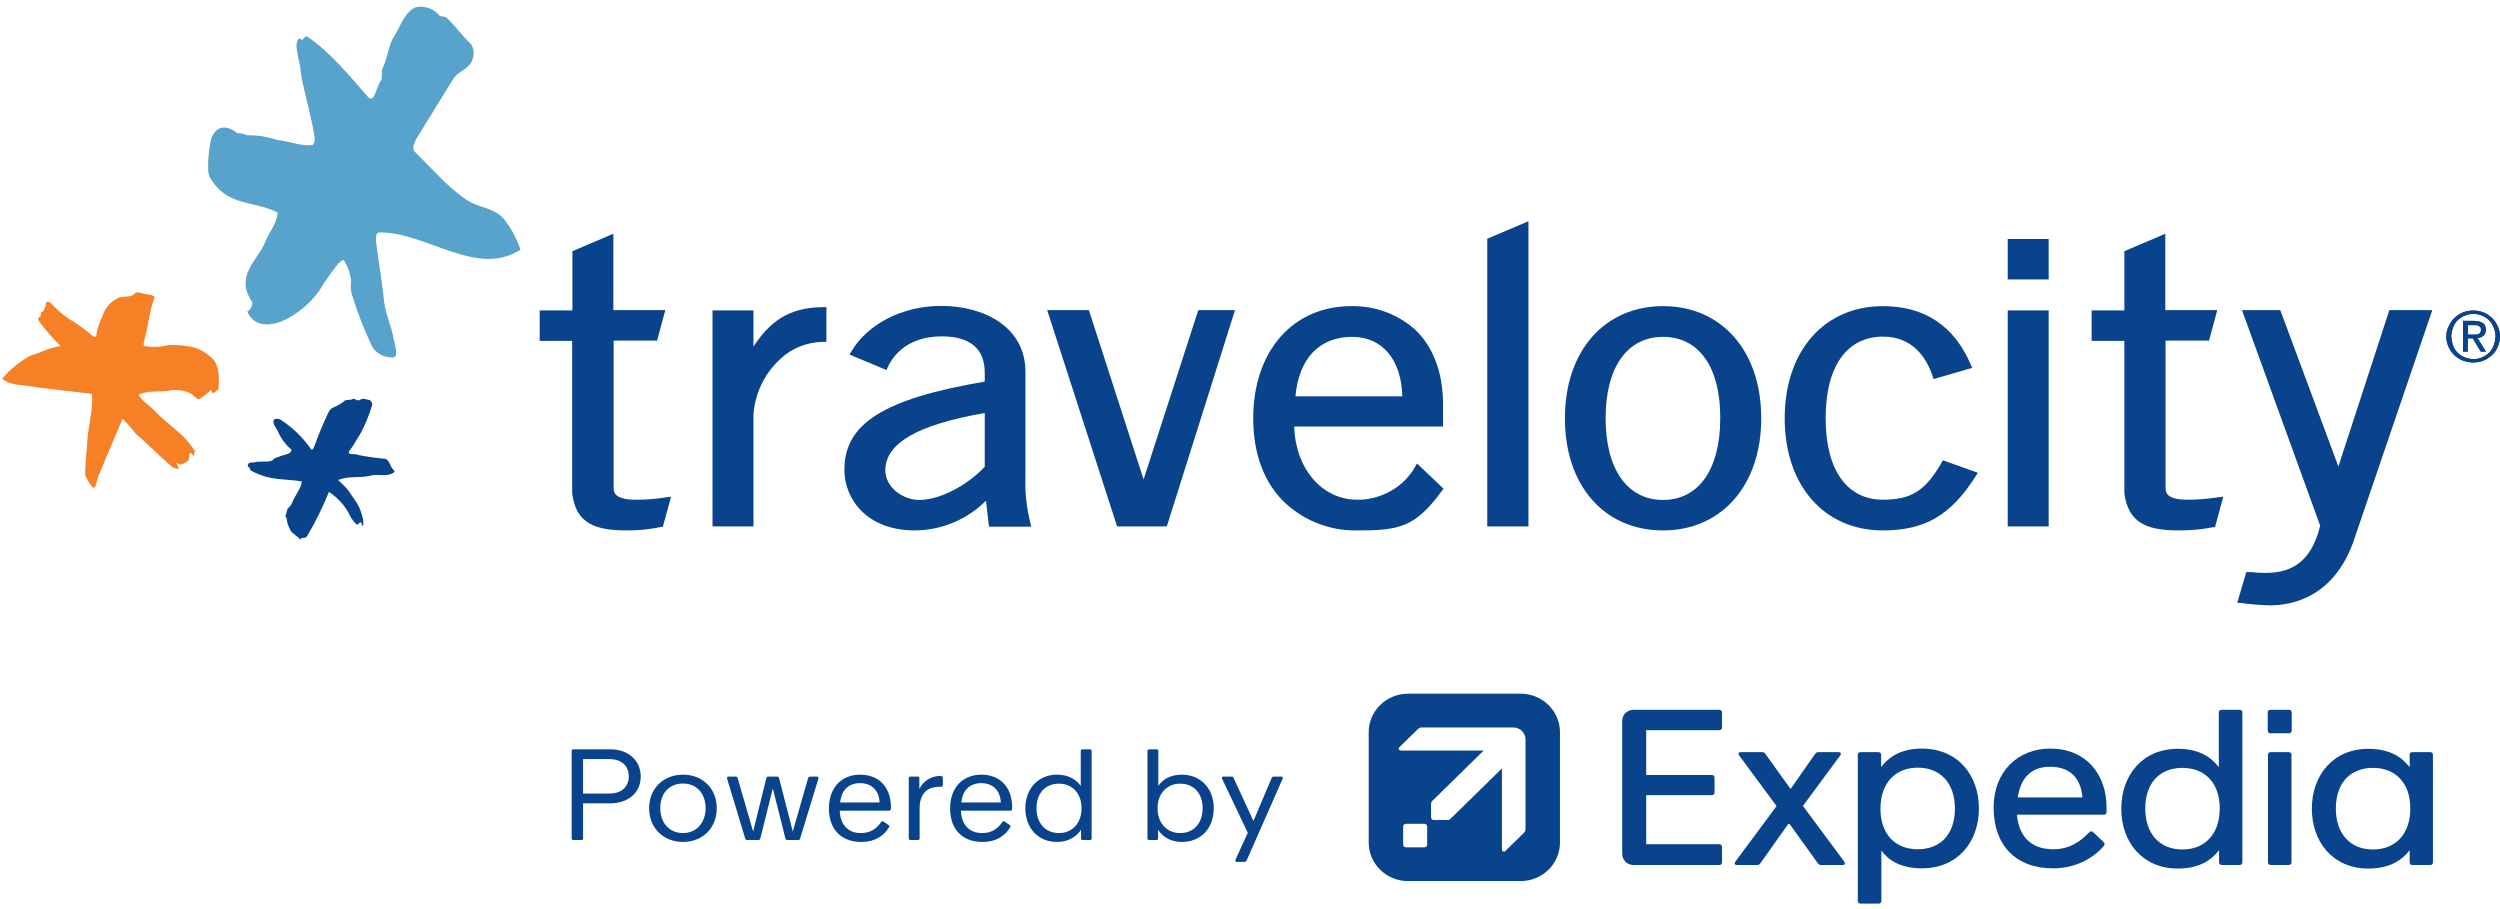 <?xml version="1.0" encoding="UTF-8"?>
<svg xmlns="http://www.w3.org/2000/svg" class="header" enable-background="new 0 0 1001 364" height="40px" id="Layer_1" preserveAspectRatio="xMidYMid meet" style="enable-background:new 0 0 1000.899 363.376;" version="1.1" viewBox="0 0 1001 364" width="110px" x="0px" xml:space="preserve" y="0px"><style type="text/css">
	.st0{fill:#F58025;}
	.st1{fill:#191F3A;}
	.header .st1{fill:#09438b;}
	.st2{fill:#57A3CC;}
</style><g><g><path class="st0" d="M18.491,140.082c1.8-0.8,3.7-1,5.7-1.6c-3.1-3-5.9-6.3-8.5-9.8c-0.7-1-0.4-1.6,0.3-1.8    c0.6-0.2,0.1-1.2,0.5-1.8c1.3-0.4,1.1-1.7,1.8-2.5c0-0.3,0-1.2,0.2-1.5c0.2-0.2,0.5-0.2,0.8-0.2c0.3,0,0.5,0.1,0.8,0.2    c2.3,2.5,4.8,4.8,7.7,6.7c3.4,2,6.5,4.3,9.5,6.9c0.3,0,1.1,0.5,1.2,0c0.4-2.9,1.3-5.6,2.6-8.2c0.3-1,0.7-2,1.3-2.9    c1.1-1.7,2.6-3.1,4.4-4c2.6-1.5,5.6,0,7.4-2.3c0.7-0.5,1.8,0,2.4,0c1.7,0.8,4.1,0.3,5.4,1.7c-2.2,5.2-2.4,10.7-4,16.3    c-0.1,1.2-1,2.9-0.1,3.3c3.2,0.5,6.4,0.4,9.5-0.4c3.4-0.2,6.9,0.1,10.2,0.9c2.5,0.7,4.7,2,6.6,3.7c3.8,2.9,3.6,8.2,3.3,12.8    c0,0.3-1.7,1.9-2.3,1.8c-0.6-0.1-0.4-1.3-0.7-1.3c-1.5,1.5-3.2,2.8-5,3.9c-0.3,0-2.1-1.8-2.9-2.3c-3-1.6-6.4-1.9-9.6-1.1    c-3.9,0.3-7.7-0.2-11.5,1.4c1.4,2.7,3.9,3.9,6,6.1c3.4,3.6,6.9,6.2,10.6,9.5c2.4,2.1,4.5,4.6,6.1,7.3c-1,0.5,0,1-0.5,1.5    c-0.5,0.6-0.5-0.8-1.1-0.9c-0.6-0.1-1,0.8-0.8,1.4c0.2,0.7-0.6,1.9-1.2,2.1c-0.6,0.2-1.7,1.2-2.2,1c-0.5-0.1-2.1-0.8-1.9-0.6    c0.6,0.6,0.9,1.5,1,2.4c-0.6,0-1.2-0.2-1.8-0.4c-0.6-0.3-1.1-0.6-1.5-1.1c-4.8-4.1-8.9-8.4-14-12.8c-1.5-2.1-3.3-4-5.1-5.8    c-3.5,8.1-5.8,13.9-9.3,22c-0.8,1.4-1.3,5.2-2,5.6c-0.8,0.4-2.6-2.7-3.7-4.9c0.1-4,0.3-7.9,0.8-11.9v-0.9c0.3-6.7,2.3-12.6,2-19.3    c0-0.6-0.8-0.7-1.7-0.8c-8.7-1-17.2-1.9-25.9-3.2c-2.1-0.1-4.1-0.5-6.1-1.2c-0.5-0.4-1-0.7-1.7-0.9c-0.3-0.4-0.3-0.4-0.6-0.5    c3.1-3.8,7-6.9,11.3-9.3C13.391,142.082,16.891,140.782,18.491,140.082z"/><path class="st1" d="M99.491,186.982c-0.5-0.2-0.2-0.7-0.2-1c0.5-1,1.6-0.8,2.3-0.8c2.4-0.7,4.9,0,7.2-0.7c0.5-0.2,0.9-1,1.2-1    c1.8-0.7,3.6-1.3,5.4-1.8c0.5-0.2,1.6-1,1.2-1.7c-2.2-1.9-4-4.3-5.2-7c-0.7-1.5-1.9-2.7-1.9-4.1c0-1.4,1.4-1.4,2.6-1    c4.9,3.1,9.1,7.2,12.4,11.9c0.7,1,1.4-1.2,1.7-1.9c1.4-4,3.1-8,4.9-11.9c0.5-1.2,1.4-2.7,2.6-2.9c1.6-0.7,3.1-1.6,4.4-2.7    c1.2-0.5,2.1,0,3.3-0.7c0.7-0.2,1.6,1,2.6,0.5c1.4-1,2.6-0.2,4,0c0.4,0.2,0.7,0.6,0.9,1c0.2,0.4,0.2,0.9,0,1.4    c-1.1,3.6-2.5,7-4.2,10.4c-1.7,2.7-2.9,5.1-4.9,7.7c0,0.3-0.3,0.8,0.2,1c1.2,0.3,2.6,0,3.5,0.5c3.5,0.7,7.1,1.2,10.7,1.5    c1.9,0.5,1.9,3.2,3.5,4.6c0.9,0.7-0.7,1.4-1.7,1.7c-2.6,0.7-5.1-0.3-7.7,0.5c-4.5,1-8.7,0-12.9,1.7c1.4,1.4,2.9,2.7,4,4.1l3.5,5.1    c1.1,1.8,1.8,3.8,2.3,5.8c0.3,1.1,0.4,2.3,0.2,3.5c-0.5-0.2-0.5-1.2-0.9-1.5c-0.5-0.3-0.9,1-1.6,0.8c-0.3-0.1-0.5-0.3-0.7-0.5    s-0.4-0.5-0.5-0.7c-0.9-1-1.6-2.2-2.1-3.4c-1.9-3.4-4.6-6.3-7.9-8.4c-2.5,6.2-5.4,12.2-8.9,17.9c-0.3,0.5-1,0.5-1.7,0.5    c-0.2-0.2-0.7,0.5-0.9,0.7c-0.2-0.5-0.7-0.7-0.9-1c-1.2-1-2.9-2-3.3-3.4c-0.7-1.3-1.1-2.7-1.2-4.1c0-0.2-0.5-0.7-0.5-1    c0.5-1,0.5-2.2,0.9-2.9c0.8-0.7,1.5-1.6,1.9-2.7c1.2-2.9,3.3-5.1,3.8-8.2c-5.6-1-11.5-0.5-16.8-2.7c-1.3-0.5-2.5-1-3.7-1.7    C99.991,187.982,100.191,187.182,99.491,186.982z"/><path class="st2" d="M106.191,96.882c1.7-4.2,4.5-7,5-11.7c-9.2-5.1-20.4-2.1-27.2-14.3c-1.6-2.5,0-14.9,1-16.3    c2.1-4.5,6.1-4.4,10-1.3c1.3,0,2.7,0.3,3.9,0.9c4-0.1,8,0.5,11.8,1.8c5.3,0.6,9.7,2.6,14.5,2.1c0.3-0.4,0.6-0.9,0.7-1.4    s0.2-1,0.1-1.5c-1.1-7.3-2.9-13.5-4.6-21.1c-0.5-1.9-0.9-3.8-1-5.8c-0.3-4.2-3.2-11-0.6-12.9c0.4-0.3,0.9,0.8,1.2,0.6    c0.4-0.3,1.3-1.7,1.9-1.4c9.1,6,16.6,15.3,24.6,24.4c2.6,2.5,3.1-4.5,5.1-6.7c0.6-1.1,0-3.6,0.5-4.8c1.9-3.6,2.4-8.4,4-11.7    c3-4.5,4.7-11,9.4-12.9c1.8-0.4,3.6-0.2,5.3,0.4c1.7,0.6,3.2,1.7,4.3,3.1c0.6,0.3,2,0,2.9,0.9c3.2,2.9,5.8,6.8,9.4,10.2    c0.6,0.7,0.9,1.5,1.1,2.4c0.2,0.9,0.2,1.8,0,2.7c-0.8,5-5.3,5.3-7.8,8.7l-15,24.3c-0.5,1.1-1.9,3.6-0.8,5c7,6.8,13.1,14.2,21,19.5    c4.9,3.2,10.3,2.9,14.5,7.2c3.1,3.7,5.5,8.1,7,12.7c-17.7,11.4-37.8-7.3-56.7-6.9c-1.4,0.3-1,2.2-1.2,3.1c1,8.2,2.4,16,3.2,23.6    c0.4,5.6,3.2,11,4,16.3c0.4,2,2.2,7.3-0.5,7c-1.8,0.1-3.7-0.4-5.2-1.3c-1.6-1-2.8-2.4-3.5-4.1c-2.9-6.2-5.4-12.7-7.4-19.2    c-0.7-1.8-0.8-3.7-0.5-5.6c-0.2-3-1.2-5.9-2.7-8.4c-0.5-1.1-1.7,0.6-2.5,1.1c-2.7,3.4-5.2,6.9-7.4,10.6    c-3.8,5.4-9.1,9.8-15.2,12.5c-4.3,1.6-10.9,2.7-13.8-4c1.4-0.3,2.6-3.4,1.7-4.2C93.991,110.282,103.291,104.182,106.191,96.882z"/><path class="st1" d="M301.691,210.782h-16.4v-86.5h16.4v14.5c6.3-9.6,13.8-15.8,28.1-15.8h1.1v13.9h-1.1c-6.5,0-12.8,2.5-17.4,6.9    c-6.3,5.8-10.1,13.7-10.7,22.2V210.782L301.691,210.782z"/><path class="st1" d="M366.391,212.382c-19.4,0-28.3-12.6-28.3-24.3c0-18.5,15.8-28.4,56.2-35.3v-3.6c0-9.5-5.8-14.5-17.2-14.5    c-15.2,0-20.4,9.5-21.7,12.5l-0.4,1l-14.8-6.2l0.6-1.1c6.5-11.2,20.6-18.4,36.1-18.4c16.8,0,33.7,8.2,33.7,26.4v42.7    c-0.2,6,0.5,12,2,17.9l0.3,1.4h-16.9l-1.2-10.4C387.291,207.982,377.091,212.282,366.391,212.382z M394.291,165.382    c-26.8,4.6-39.8,12.1-39.8,22.9c0,7,7.2,11.9,13.6,11.9c8,0,19-5.6,26.2-13.3V165.382z"/><path class="st1" d="M467.191,210.782h-19.9l-28-86.6h16.7l21.9,67.8l21.9-67.8h14.7L467.191,210.782z"/><path class="st1" d="M611.991,210.782h-16.5v-115.2l16.5-7V210.782z"/><path class="st1" d="M665.891,212.382c-23.6,0-39.3-18-39.3-44.9s15.8-44.9,39.3-44.9c23.6,0,39.3,18.1,39.3,44.8    C705.291,194.082,689.491,212.382,665.891,212.382z M665.891,134.882c-14.4,0-23,12.2-23,32.6s8.7,32.7,23,32.7    c14.2,0,22.9-12.2,22.9-32.7C688.891,147.082,680.291,134.882,665.891,134.882z"/><path class="st1" d="M753.891,212.382c-23.5,0-39.3-18-39.3-44.9s15.8-44.9,39.3-44.9c16.8,0,28.6,7.9,35.3,23.6l0.5,1.1    l-15.5,4.5l-0.3-1c-2.4-7.3-7.9-16-19.9-16c-14.5,0-23,11.9-23,32.6s8.4,32.7,23,32.7c11.3,0,17-3.6,23.5-15l0.4-0.8l14,5    l-0.7,1.2C781.191,206.282,770.791,212.382,753.891,212.382z"/><path class="st1" d="M820.291,210.782h-16.4v-86.5h16.4V210.782z"/><path class="st1" d="M250.991,212.382c-12.3,0-20.4-2.5-21.9-14.9v-61h-13v-12.2h13.1v-23.7l16.4-7v30.6h20.8l-3.3,12.2h-17.4v59    c0,2.3,1.1,4.7,9,4.7c4.1,0,8.2-0.3,12.3-1l1.7-0.2l-3.3,12.1h-0.7C260.091,211.982,255.591,212.382,250.991,212.382z"/><path class="st1" d="M908.891,242.382c-3.9-0.1-7.9-0.4-11.8-1h-1.3l3.6-12.3h0.9h1.3c1.7,0.2,3.5,0.3,5.3,0.3    c8.2,0,18.1-2.2,22.1-18.9l-31.3-86.3h15.3l0.3,0.7l23,61.9l20.4-62.6h17.2l-31.8,93.3    C933.991,239.182,917.791,242.382,908.891,242.382z"/><path class="st1" d="M872.591,212.382c-12.3,0-20.4-2.5-22-14.9v-61h-13.1v-12.2h13.1v-23.7l16.4-7v30.6h20.8l-3.3,12.2h-17.4v59    c0,2.3,1,4.7,9,4.7c4.1,0,8.3-0.4,12.4-1l1.7-0.2l-3.3,12.2h-0.7C881.691,211.982,877.091,212.382,872.591,212.382z"/><path class="st1" d="M543.391,212.382c-10.5,0.2-20.6-3.6-28.4-10.6c-8.7-8-13.2-19.8-13.2-34.3c0-26.8,15.8-44.9,39.2-44.9    c9.4-0.2,18.5,3.1,25.5,9.3c7.4,6.9,11.3,17.4,11.3,30v8.9h-59.6c0.5,16.8,11.1,29.3,25.2,29.3c4.7,0.1,9.4-1.2,13.5-3.5    c4.1-2.3,7.5-5.7,9.8-9.8l0.7-1.2l10.6,10.1l-0.6,0.8C566.591,211.182,560.291,212.382,543.391,212.382z M518.691,158.682h42.8    c-0.4-14.7-8-23.8-20.1-23.8C528.291,134.882,520.091,143.482,518.691,158.682z"/><path class="st1" d="M820.291,111.882h-16.4v-16.2h16.4V111.882z"/><path class="st1" d="M980.491,130.582c0.5-1.2,1.3-2.4,2.3-3.3c1-0.9,2.1-1.7,3.4-2.2c2.6-1,5.6-1,8.2,0c1.2,0.5,2.4,1.3,3.4,2.2    c1,1,1.7,2.1,2.3,3.3c0.6,1.3,0.9,2.7,0.9,4.1c0,1.4-0.3,2.9-0.9,4.2c-0.5,1.2-1.3,2.4-2.3,3.3c-1,0.9-2.1,1.7-3.4,2.2    c-2.6,1-5.6,1-8.2,0c-1.3-0.5-2.5-1.2-3.5-2.2c-1-0.9-1.8-2.1-2.3-3.3c-0.6-1.3-0.9-2.7-0.9-4.2S979.891,131.782,980.491,130.582z     M982.191,138.282c0.4,1.1,1,2.1,1.8,2.9c0.8,0.8,1.8,1.5,2.9,1.9c1.1,0.4,2.3,0.7,3.5,0.7s2.3-0.2,3.4-0.7    c1.1-0.4,2.1-1.1,2.9-1.9s1.4-1.8,1.8-2.9c0.4-1.1,0.7-2.3,0.7-3.6c0-1.2-0.2-2.4-0.7-3.5c-0.4-1.1-1-2.1-1.8-2.9    c-0.8-0.8-1.8-1.5-2.9-1.9c-1.1-0.5-2.2-0.7-3.4-0.7s-2.4,0.2-3.5,0.7c-1.1,0.4-2.1,1.1-2.9,1.9c-0.8,0.8-1.4,1.8-1.8,2.9    c-0.4,1.1-0.7,2.3-0.7,3.5C981.591,135.882,981.791,137.082,982.191,138.282z M990.991,128.582c1.2-0.1,2.3,0.2,3.3,0.9    c0.4,0.3,0.7,0.7,0.8,1.2c0.2,0.5,0.3,0.9,0.2,1.4c0,0.4,0,0.9-0.2,1.3c-0.2,0.4-0.4,0.8-0.8,1.1c-0.7,0.5-1.5,0.9-2.3,0.9    l3.4,5.4h-2.1l-3.2-5.3h-2v5.3h-1.9v-12.3h4.8V128.582z M990.091,133.982h1.3c0.3,0,0.7-0.1,1-0.2c0.3-0.1,0.5-0.4,0.7-0.6    c0.2-0.3,0.3-0.7,0.3-1.1c0-0.3-0.1-0.7-0.2-1c-0.2-0.2-0.4-0.4-0.6-0.6c-0.3-0.1-0.6-0.2-0.9-0.3h-1h-2.5v3.8H990.091z"/><path class="st1" d="M980.491,130.582c0.5-1.2,1.3-2.4,2.3-3.3c1-0.9,2.1-1.7,3.4-2.2c2.6-1,5.6-1,8.2,0c1.2,0.5,2.4,1.3,3.4,2.2    c1,1,1.7,2.1,2.3,3.3c0.6,1.3,0.9,2.7,0.9,4.1c0,1.4-0.3,2.9-0.9,4.2c-0.5,1.2-1.3,2.4-2.3,3.3c-1,0.9-2.1,1.7-3.4,2.2    c-2.6,1-5.6,1-8.2,0c-1.3-0.5-2.5-1.2-3.5-2.2c-1-0.9-1.8-2.1-2.3-3.3c-0.6-1.3-0.9-2.7-0.9-4.2S979.891,131.782,980.491,130.582z     M982.191,138.282c0.4,1.1,1,2.1,1.8,2.9c0.8,0.8,1.8,1.5,2.9,1.9c1.1,0.4,2.3,0.7,3.5,0.7s2.3-0.2,3.4-0.7    c1.1-0.4,2.1-1.1,2.9-1.9s1.4-1.8,1.8-2.9c0.4-1.1,0.7-2.3,0.7-3.6c0-1.2-0.2-2.4-0.7-3.5c-0.4-1.1-1-2.1-1.8-2.9    c-0.8-0.8-1.8-1.5-2.9-1.9c-1.1-0.5-2.2-0.7-3.4-0.7s-2.4,0.2-3.5,0.7c-1.1,0.4-2.1,1.1-2.9,1.9c-0.8,0.8-1.4,1.8-1.8,2.9    c-0.4,1.1-0.7,2.3-0.7,3.5C981.591,135.882,981.791,137.082,982.191,138.282z M990.991,128.582c1.2-0.1,2.3,0.2,3.3,0.9    c0.4,0.3,0.7,0.7,0.8,1.2c0.2,0.5,0.3,0.9,0.2,1.4c0,0.4,0,0.9-0.2,1.3c-0.2,0.4-0.4,0.8-0.8,1.1c-0.7,0.5-1.5,0.9-2.3,0.9    l3.4,5.4h-2.1l-3.2-5.3h-2v5.3h-1.9v-12.3h4.8V128.582z M990.091,133.982h1.3c0.3,0,0.7-0.1,1-0.2c0.3-0.1,0.5-0.4,0.7-0.6    c0.2-0.3,0.3-0.7,0.3-1.1c0-0.3-0.1-0.7-0.2-1c-0.2-0.2-0.4-0.4-0.6-0.6c-0.3-0.1-0.6-0.2-0.9-0.3h-1h-2.5v3.8H990.091z"/></g><g><path class="st1" d="M721.896,322.697l14.997-20.301c0.453-0.621,0.091-1.243-0.634-1.243h-8.157    c-0.453,0-0.996,0.178-1.268,0.621l-9.893,14.136l-10.135-14.136c-0.274-0.444-0.817-0.621-1.27-0.621h-8.7    c-0.453,0-0.724,0.355-0.724,0.71c0,0.178,0,0.355,0.181,0.533l15.045,20.368l-16.585,22.346    c-0.453,0.621-0.091,1.244,0.543,1.244h8.248c0.453,0,0.996-0.177,1.268-0.623l11.47-16.188l11.64,16.188    c0.272,0.445,0.816,0.623,1.268,0.623h8.79c0.453,0,0.724-0.355,0.724-0.712c0-0.177-0.091-0.355-0.181-0.532L721.896,322.697    L721.896,322.697z"/><path class="st1" d="M688.408,284.192c0.634,0,1.087,0.444,1.087,1.065v6.04c0,0.621-0.453,1.065-1.087,1.065h-29.272V310.3    h26.281c0.636,0,1.089,0.444,1.089,1.067v5.95c0,0.621-0.453,1.065-1.089,1.065h-26.281v19.625h29.272    c0.634,0,1.087,0.444,1.087,1.065v6.216c0,0.623-0.453,1.067-1.087,1.067h-34.256c-2.63,0-4.623-1.954-4.623-4.53v-53.102    c0-2.577,1.993-4.53,4.623-4.53H688.408L688.408,284.192z"/><path class="st1" d="M767.887,340.048c-8.882,0-14.953-5.861-14.953-16.251c0-10.389,6.072-16.427,14.953-16.427    c8.882,0,14.862,6.038,14.862,16.427C782.749,334.187,776.768,340.048,767.887,340.048 M769.517,299.732    c-8.881,0-13.593,3.818-16.311,7.371v-4.885c0-0.621-0.453-1.067-1.087-1.067h-7.16c-0.634,0-1.087,0.445-1.087,1.067v58.519    c0,0.623,0.453,1.066,1.087,1.066h7.251c0.634,0,1.087-0.444,1.087-1.066V340.58c2.628,3.552,7.34,7.105,16.221,7.105    c14.41,0,22.839-10.657,22.839-23.977C792.355,310.389,783.926,299.732,769.517,299.732"/><path class="st1" d="M807.919,319.269c1.082-7.407,5.034-12.254,12.917-12.254c8.066,0,12.325,4.528,12.96,12.254H807.919    L807.919,319.269z M820.902,299.732c-12.596,0-22.655,8.882-22.655,23.621c0,15.097,8.882,24.332,23.835,24.332    c8.609,0,15.768-3.731,20.207-8.88c0.274-0.266,0.364-0.534,0.364-0.799c0-0.268-0.091-0.534-0.364-0.8l-4.168-3.995    c-0.272-0.266-0.543-0.355-0.815-0.355c-0.272,0-0.545,0.177-0.816,0.444c-3.445,3.64-7.885,6.75-14.318,6.75    c-9.383,0-13.896-5.666-14.586-13.853h34.793c0.636,0,1.089-0.446,1.089-1.067v-1.777    C843.469,309.856,835.13,299.732,820.902,299.732"/><path class="st1" d="M950.138,340.137c-8.886,0-14.864-6.038-14.864-16.429c0-10.389,5.978-16.249,14.864-16.249    c8.876,0,14.949,5.861,14.949,16.249C965.087,334.099,959.014,340.137,950.138,340.137 M973.064,301.153h-7.158    c-0.64,0-1.092,0.444-1.092,1.067v4.973c-2.717-3.553-7.431-7.371-16.487-7.371c-14.234,0-22.662,10.657-22.662,23.975    c0,13.321,8.428,23.977,22.662,23.977c9.056,0,13.77-3.818,16.487-7.371v4.885c0,0.621,0.453,1.065,1.092,1.065h7.158    c0.632,0,1.085-0.444,1.085-1.065v-43.068C974.149,301.596,973.696,301.153,973.064,301.153"/><path class="st1" d="M873.828,340.137c-8.882,0-14.862-6.038-14.862-16.429c0-10.389,5.981-16.249,14.862-16.249    c8.881,0,14.951,5.861,14.951,16.249C888.779,334.099,882.709,340.137,873.828,340.137 M896.754,284.193h-7.249    c-0.634,0-1.089,0.444-1.089,1.065v21.934c-2.717-3.553-7.338-7.371-16.4-7.371c-14.229,0-22.657,10.657-22.657,23.975    c0,13.321,8.428,23.977,22.657,23.977c9.063,0,13.774-3.818,16.491-7.371v4.885c0,0.621,0.455,1.065,1.09,1.065h7.157    c0.636,0,1.091-0.444,1.091-1.065v-60.029C897.845,284.637,897.39,284.193,896.754,284.193"/><path class="st1" d="M916.512,284.193c0.636,0,1.087,0.444,1.087,1.065v7.282c0,0.621-0.451,1.065-1.087,1.065h-7.43    c-0.636,0-1.091-0.444-1.091-1.065v-7.282c0-0.621,0.455-1.065,1.091-1.065H916.512L916.512,284.193z"/><path class="st1" d="M916.421,301.153c0.636,0,1.089,0.444,1.089,1.065v43.068c0,0.623-0.453,1.067-1.089,1.067h-7.249    c-0.635,0-1.088-0.444-1.088-1.067v-43.068c0-0.621,0.453-1.065,1.088-1.065H916.421L916.421,301.153z"/><g><path class="st1" d="M610.809,331.956c0,0.71-0.272,1.155-0.727,1.599l-7.346,7.194c-0.543,0.534-1.36,0.178-1.36-0.621v-32.453     l-20.535,20.124c-0.362,0.355-0.725,0.532-1.36,0.532l-5.401,0.002c-0.636,0-1.089-0.444-1.089-1.065v-5.296     c0-0.621,0.181-0.976,0.545-1.333l20.537-20.124l-33.116,0.003c-0.816,0-1.179-0.8-0.634-1.333l7.341-7.199     c0.453-0.444,0.907-0.712,1.632-0.712h36.615c2.72,0,4.898,2.132,4.898,4.797V331.956L610.809,331.956z M571.435,338.202     c0,0.589-0.487,1.067-1.088,1.067h-7.429c-0.601,0-1.088-0.478-1.088-1.067v-7.279c0-0.589,0.487-1.067,1.088-1.067h7.429     c0.601,0,1.088,0.478,1.088,1.067V338.202L571.435,338.202z M608.861,277.754h-45.083c-8.697,0-15.748,6.909-15.748,15.43v44.176     c0,8.522,7.051,15.431,15.748,15.431h45.083c8.697,0,15.747-6.909,15.747-15.431v-44.176     C624.608,284.663,617.558,277.754,608.861,277.754L608.861,277.754z"/><path class="st1" d="M229.52,336.34h3.308c0.368,0,0.631-0.258,0.631-0.618v-14.065h10.729c7.101,0,12.353-3.961,12.353-10.766     c0-6.803-5.514-10.867-11.931-10.867H229.52c-0.368,0-0.631,0.258-0.631,0.618v35.079     C228.89,336.082,229.153,336.34,229.52,336.34 M233.458,317.747v-13.814h10.519c4.523,0,7.786,2.372,7.786,6.958     c0,4.485-3.367,6.856-7.732,6.856H233.458L233.458,317.747z M273.473,337.113c7.784,0,13.509-5.508,13.509-13.495     c0-7.989-5.725-13.444-13.509-13.444c-7.784,0-13.561,5.455-13.561,13.444C259.912,331.605,265.69,337.113,273.473,337.113      M264.375,323.567c0-5.927,3.576-9.844,9.099-9.844c5.471,0,9.047,4.019,9.047,9.844c0,5.823-3.63,9.998-9.047,9.998     C268.003,333.565,264.375,329.492,264.375,323.567 M299.185,336.34h4.47c0.42,0,0.683-0.207,0.789-0.669l4.993-19.99     l5.046,20.042c0.106,0.411,0.367,0.618,0.789,0.618h4.363c0.367,0,0.578-0.154,0.737-0.618l7.148-23.387     c0.158-0.514,0.211-0.72,0.211-0.874c0-0.309-0.211-0.514-0.579-0.514h-2.68c-0.631,0-0.789,0.205-0.948,0.771l-6.097,21.226     l-5.468-21.33c-0.104-0.411-0.315-0.667-0.787-0.667h-3.47c-0.526,0-0.737,0.154-0.893,0.771l-5.257,21.226l-6.152-21.226     c-0.157-0.618-0.315-0.771-0.894-0.771h-2.839c-0.367,0-0.578,0.205-0.578,0.514c0,0.154,0.054,0.36,0.211,0.874l7.098,23.44     C298.503,336.133,298.713,336.34,299.185,336.34 M344.823,337.113c6.26,0,9.569-3.188,11.144-5.921     c0.263-0.413,0.104-0.671-0.209-0.876l-2.101-1.393c-0.367-0.258-0.63-0.104-0.893,0.258c-1.629,2.423-3.996,4.383-8.045,4.383     c-5.156,0-8.312-3.352-8.47-8.972h19.823c0.315,0,0.631-0.256,0.631-0.667c0.367-8.141-4.411-13.751-12.246-13.751     c-7.681,0-12.563,5.352-12.563,13.544C331.892,331.759,336.511,337.113,344.823,337.113 M336.407,321.302     c0.526-5.156,3.523-7.735,8.046-7.735c4.104,0,7.523,2.528,7.734,7.735H336.407L336.407,321.302z M364.489,336.34h3.097     c0.367,0,0.63-0.258,0.63-0.618v-12.005c0-5.409,2.472-8.706,8.097-8.706h0.526c0.42,0,0.683-0.258,0.683-0.618v-2.779     c0-0.565-0.104-0.925-1-0.925c-4.521,0-7.308,2.881-8.412,5.248v-4.373c0-0.36-0.262-0.618-0.629-0.618h-2.993     c-0.367,0-0.63,0.258-0.63,0.618v24.156C363.859,336.082,364.122,336.34,364.489,336.34 M393.352,337.113     c6.26,0,9.569-3.188,11.145-5.921c0.262-0.413,0.105-0.671-0.211-0.876l-2.101-1.393c-0.367-0.258-0.628-0.104-0.891,0.258     c-1.631,2.423-3.997,4.383-8.047,4.383c-5.156,0-8.312-3.352-8.468-8.972h19.823c0.316,0,0.63-0.256,0.63-0.667     c0.368-8.141-4.41-13.751-12.248-13.751c-7.679,0-12.563,5.352-12.563,13.544C380.421,331.759,385.042,337.113,393.352,337.113      M384.936,321.302c0.526-5.156,3.525-7.735,8.049-7.735c4.102,0,7.521,2.528,7.732,7.735H384.936L384.936,321.302z      M423.269,337.113c5.786,0,8.889-3.601,9.572-4.941v3.55c0,0.36,0.263,0.618,0.631,0.618h2.992c0.368,0,0.631-0.258,0.631-0.618     v-35.079c0-0.36-0.263-0.618-0.631-0.618h-3.097c-0.367,0-0.63,0.258-0.63,0.618V314.7c-1.263-1.903-4.208-4.526-9.468-4.526     c-7.521,0-12.72,5.557-12.72,13.44C410.549,331.709,415.748,337.113,423.269,337.113 M415.011,323.618     c0-6.083,3.629-9.844,8.994-9.844c5.313,0,9.047,3.917,9.047,9.844c0,5.979-3.734,9.947-9.047,9.947     C418.64,333.565,415.011,329.699,415.011,323.618 M473.217,337.113c7.575,0,12.774-5.403,12.774-13.495     c0-7.885-5.199-13.444-12.826-13.444c-5.26,0-8.046,2.519-9.362,4.528v-14.06c0-0.36-0.263-0.618-0.63-0.618h-3.097     c-0.368,0-0.631,0.258-0.631,0.618v35.079c0,0.36,0.263,0.618,0.631,0.618h2.992c0.368,0,0.631-0.258,0.631-0.618v-3.55     C464.381,333.512,467.326,337.113,473.217,337.113 M463.487,323.618c0-5.876,3.734-9.844,9.047-9.844     c5.365,0,8.994,3.762,8.994,9.844c0,6.081-3.629,9.947-8.994,9.947C467.221,333.565,463.487,329.596,463.487,323.618      M499.244,344.325l14.139-32.091c0.211-0.464,0.263-0.618,0.263-0.773c0-0.309-0.211-0.514-0.579-0.514h-2.891     c-0.63,0-0.839,0.102-1.05,0.669l-7.254,17.101l-7.885-17.101c-0.263-0.567-0.42-0.669-1.051-0.669h-3.102     c-0.367,0-0.579,0.205-0.579,0.514c0,0.155,0.052,0.309,0.263,0.773l10.092,21.223l-4.73,10.353     c-0.209,0.464-0.263,0.618-0.263,0.773c0,0.309,0.211,0.515,0.579,0.515h2.839C498.718,345.098,498.981,344.943,499.244,344.325"/></g></g></g></svg>
